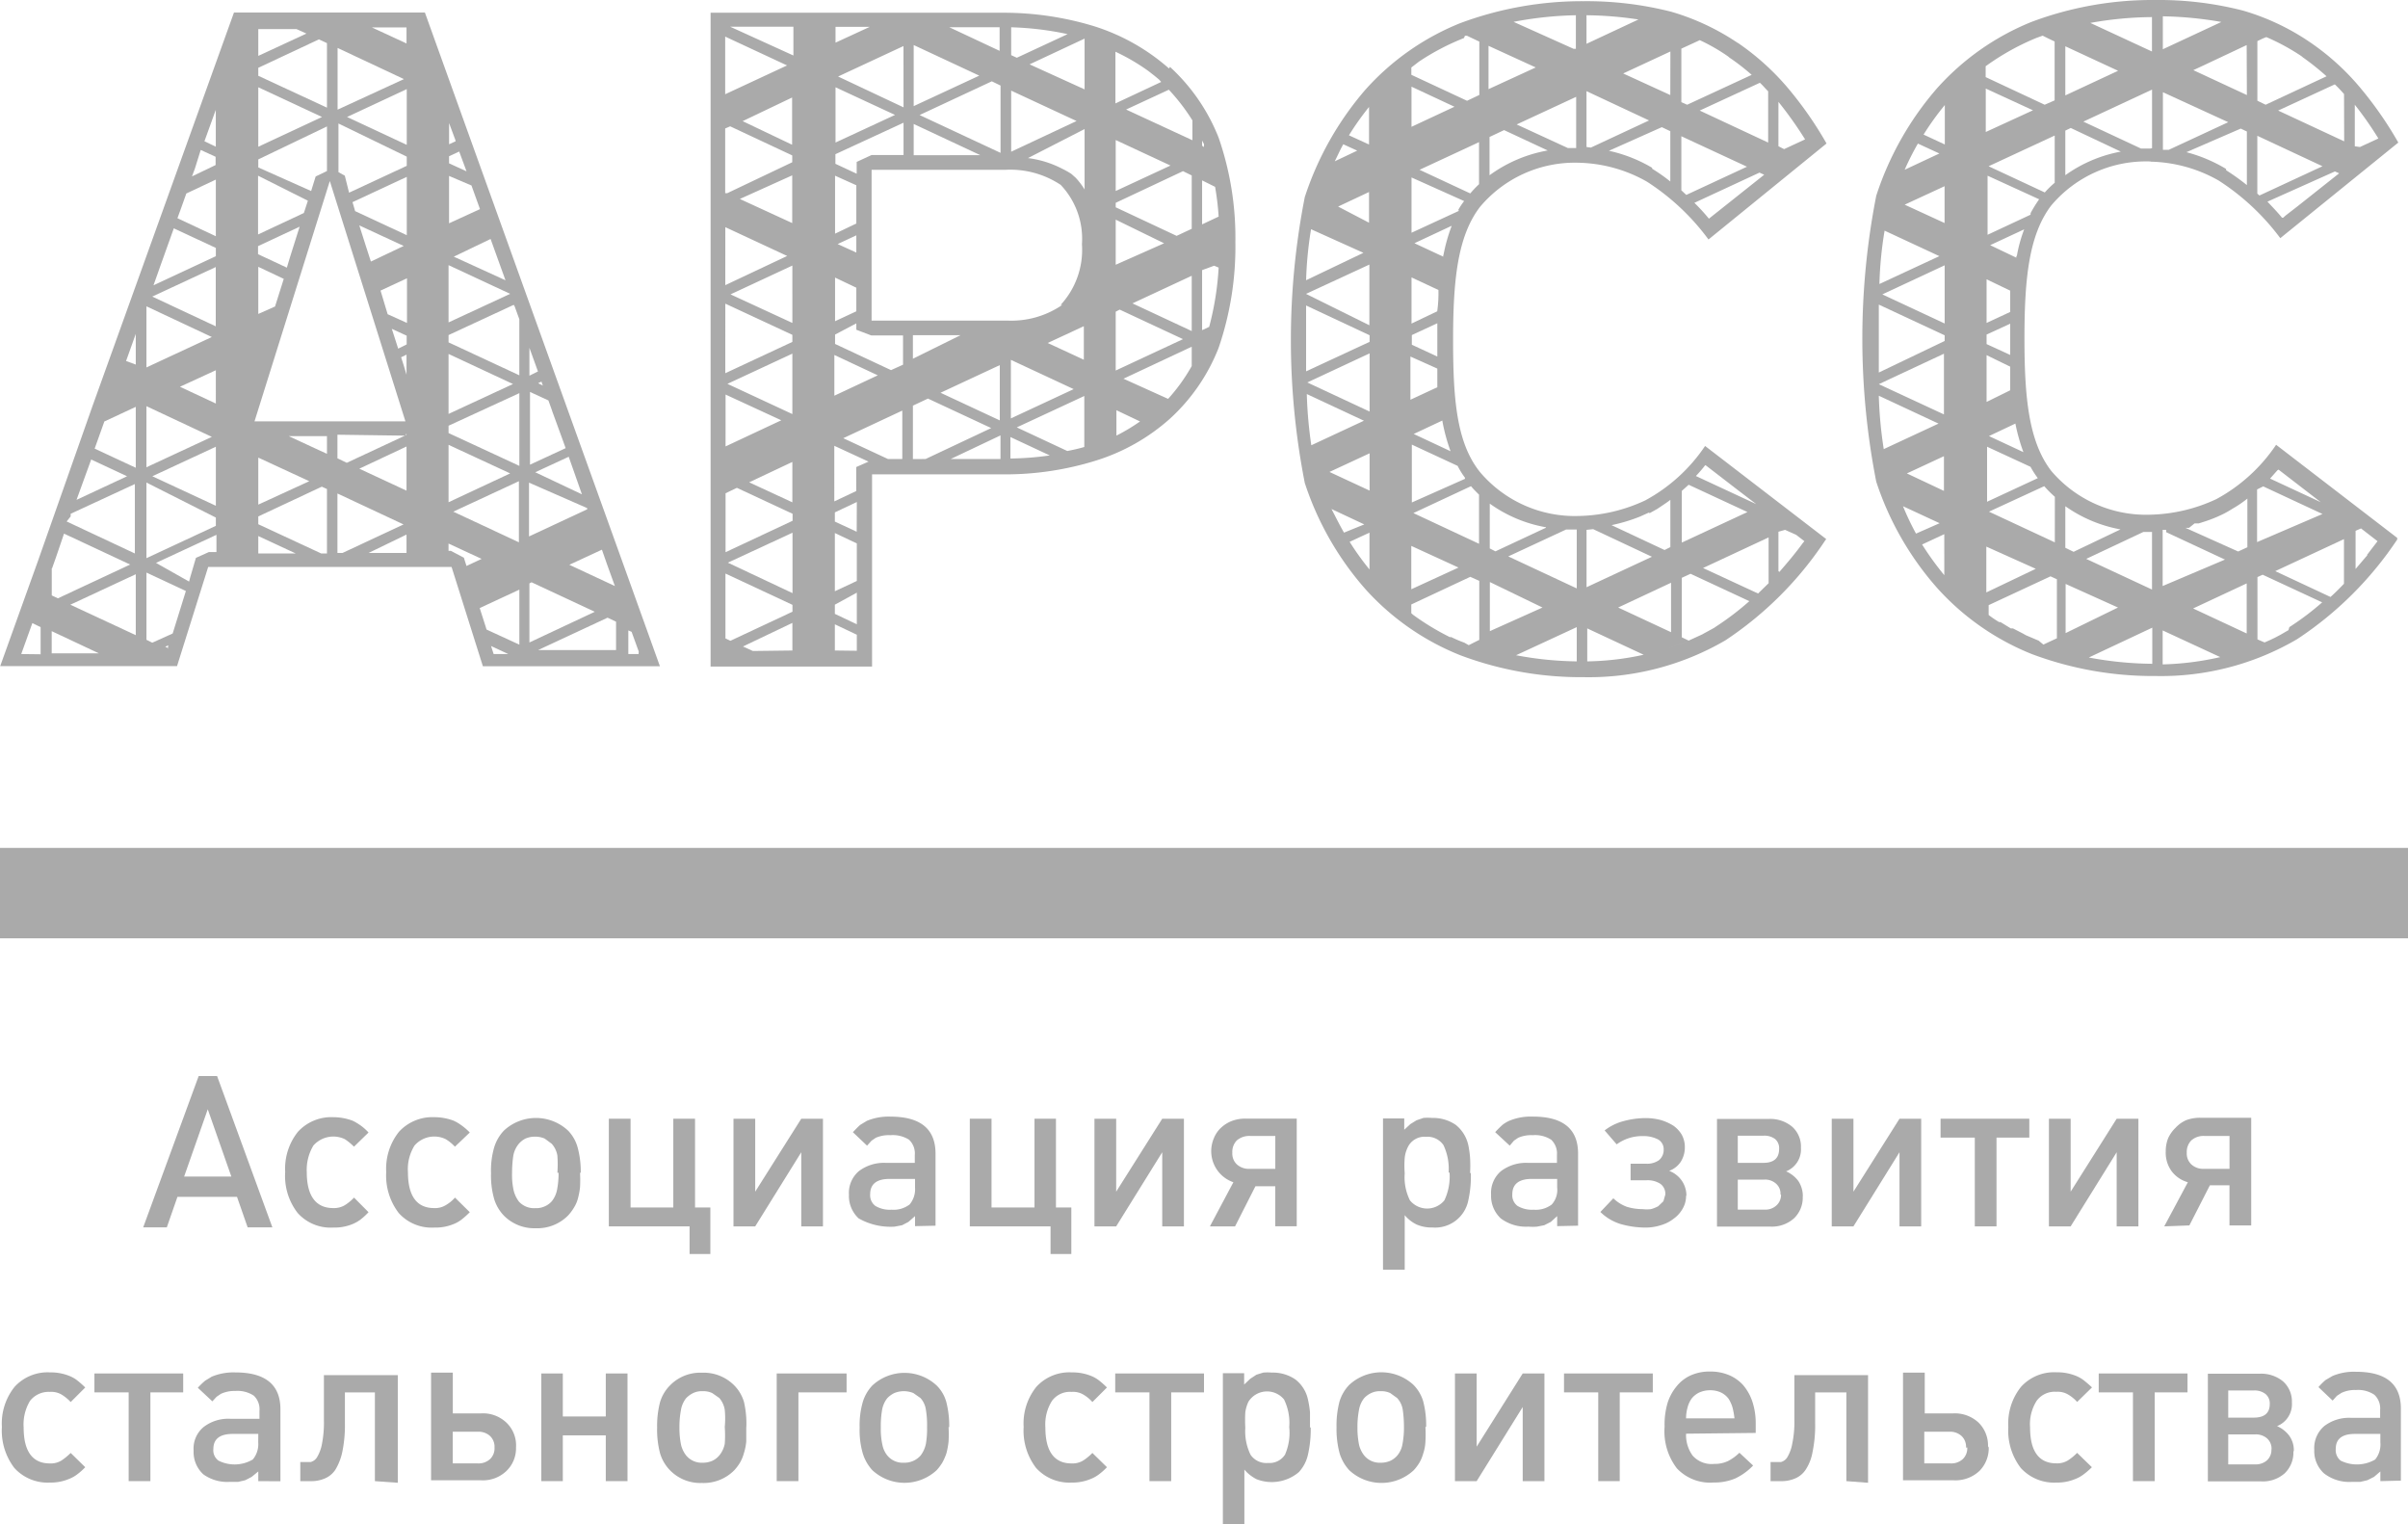 <svg id="Layer_1" data-name="Layer 1" xmlns="http://www.w3.org/2000/svg" viewBox="0 0 827.8 523.95"><defs><style>.cls-1{fill:#aaa;}</style></defs><path class="cls-1" d="M339.42,477.28l-8.12,23.13h16.23Zm13.71,40.58-3.65-10.47H329l-3.65,10.47h-8.12l19.07-52h6.33l19,52Z" transform="translate(-268 -96)"/><path class="cls-1" d="M394.69,512.66a24.05,24.05,0,0,1-2.84,2.6,13.54,13.54,0,0,1-2.6,1.46,16.18,16.18,0,0,1-6.66,1.22,15.18,15.18,0,0,1-12.25-5,20.71,20.71,0,0,1-4.3-14.12,20.26,20.26,0,0,1,4.38-13.8A15.57,15.57,0,0,1,382.59,480a19.16,19.16,0,0,1,6.66,1.22,19.52,19.52,0,0,1,2.6,1.54,17.37,17.37,0,0,1,2.84,2.51l-5,4.87a19.63,19.63,0,0,0-3.16-2.59,9.15,9.15,0,0,0-10.79,2.19,16.21,16.21,0,0,0-2.28,9.17c0,8.11,3.09,12.33,9.09,12.33a7.22,7.22,0,0,0,4-1,16.09,16.09,0,0,0,3.16-2.6Z" transform="translate(-268 -96)"/><path class="cls-1" d="M429.5,512.66a30,30,0,0,1-2.92,2.6,11.27,11.27,0,0,1-2.6,1.46,16.1,16.1,0,0,1-6.65,1.22,15.2,15.2,0,0,1-12.26-5,21.16,21.16,0,0,1-4.3-14.12,20.36,20.36,0,0,1,4.38-13.8A15.59,15.59,0,0,1,417.33,480a18.65,18.65,0,0,1,6.65,1.22,15.08,15.08,0,0,1,2.6,1.54,20.57,20.57,0,0,1,2.92,2.51l-5.11,4.87a14.91,14.91,0,0,0-3.17-2.59,9,9,0,0,0-10.71,2.19,15.33,15.33,0,0,0-2.27,9.17c0,8.11,3,12.33,9,12.33a7,7,0,0,0,4-1,12.8,12.8,0,0,0,3.17-2.6Z" transform="translate(-268 -96)"/><path class="cls-1" d="M459.61,499.11a39,39,0,0,0,0-5.92,8.08,8.08,0,0,0-1.95-4.06l-2.43-1.79a8.42,8.42,0,0,0-3.25-.65,8.23,8.23,0,0,0-3.32.65,7.55,7.55,0,0,0-2.36,1.87,8.82,8.82,0,0,0-1.87,4.22,42.35,42.35,0,0,0-.4,5.84,24.27,24.27,0,0,0,.57,6,10.54,10.54,0,0,0,1.78,3.73,7,7,0,0,0,5.6,2.27,7.06,7.06,0,0,0,3.33-.64,6.83,6.83,0,0,0,2.43-1.79,9.24,9.24,0,0,0,1.79-4.06,29.19,29.19,0,0,0,.49-5.68m7.38,0a45.41,45.41,0,0,1,0,4.95,23.51,23.51,0,0,1-.73,3.9,11.12,11.12,0,0,1-1.38,3.16,15.56,15.56,0,0,1-2,2.68,14.84,14.84,0,0,1-11.11,4.38,14.67,14.67,0,0,1-11-4.38,14.21,14.21,0,0,1-3.33-5.76,29.69,29.69,0,0,1-1.05-8.85,28.27,28.27,0,0,1,1.05-8.68,14.5,14.5,0,0,1,3.33-5.84,16.16,16.16,0,0,1,22.15,0,13.44,13.44,0,0,1,3.25,5.76,31.38,31.38,0,0,1,1.06,8.68" transform="translate(-268 -96)"/><polygon class="cls-1" points="237.06 431.03 237.06 421.53 209.3 421.53 209.3 384.53 216.77 384.53 216.77 415.04 231.46 415.04 231.46 384.53 238.93 384.53 238.93 415.04 244.2 415.04 244.2 431.03 237.06 431.03"/><polygon class="cls-1" points="275.45 421.53 275.45 396.05 259.62 421.53 252.15 421.53 252.15 384.53 259.62 384.53 259.62 409.6 275.45 384.53 282.91 384.53 282.91 421.53 275.45 421.53"/><path class="cls-1" d="M582.56,501.22H573.8c-4.46,0-6.66,1.79-6.66,5.28a4.55,4.55,0,0,0,1.79,4,9.62,9.62,0,0,0,5.52,1.3A9.09,9.09,0,0,0,580.7,510a8.12,8.12,0,0,0,1.86-5.85Zm0,16.23V514l-2.27,2-2.19,1.14-2.52.48a22.2,22.2,0,0,1-12.41-2.84,10.52,10.52,0,0,1-3.33-8.11,9.84,9.84,0,0,1,3.41-8.12,14.22,14.22,0,0,1,9.33-2.84h9.9V493a6.46,6.46,0,0,0-2-5.27,10.46,10.46,0,0,0-6.41-1.54,11.08,11.08,0,0,0-5,.89l-1.46,1-1.54,1.71-4.87-4.63c1.06-1.13,1.87-1.95,2.52-2.51l2.27-1.38a19.29,19.29,0,0,1,8.11-1.46c10.31,0,15.51,4.22,15.51,12.74v24.75Z" transform="translate(-268 -96)"/><polygon class="cls-1" points="361.15 431.03 361.15 421.53 333.39 421.53 333.39 384.53 340.86 384.53 340.86 415.04 355.63 415.04 355.63 384.53 363.01 384.53 363.01 415.04 368.29 415.04 368.29 431.03 361.15 431.03"/><polygon class="cls-1" points="399.54 421.53 399.54 396.05 383.71 421.53 376.24 421.53 376.24 384.53 383.71 384.53 383.71 409.6 399.54 384.53 407 384.53 407 421.53 399.54 421.53"/><path class="cls-1" d="M706.41,486.45h-8.69a6.55,6.55,0,0,0-4.54,1.54,5.59,5.59,0,0,0-1.54,4.22,5.11,5.11,0,0,0,1.54,4,6.14,6.14,0,0,0,4.54,1.54h8.69Zm-22.48,31.08L692,502.36A11.29,11.29,0,0,1,685,488q.13-.39.3-.78a10,10,0,0,1,2.43-3.57,11.77,11.77,0,0,1,3.74-2.35,13.22,13.22,0,0,1,4.87-.81h17.44v37h-7.38V503.74h-6.82l-7,13.79Z" transform="translate(-268 -96)"/><path class="cls-1" d="M766,499a19,19,0,0,0-1.79-9.42,6.65,6.65,0,0,0-6-2.84,6.33,6.33,0,0,0-6.25,3.58,10.8,10.8,0,0,0-1.06,3.65,34.13,34.13,0,0,0,0,5.35,17.76,17.76,0,0,0,1.79,9.26,7.62,7.62,0,0,0,10.73,1.11,7.83,7.83,0,0,0,1.12-1.11,19.21,19.21,0,0,0,1.78-9.5m7.31,0a38.28,38.28,0,0,1-.9,9.66,11.6,11.6,0,0,1-12.33,9.17,12.79,12.79,0,0,1-5.36-1,12.11,12.11,0,0,1-4.14-3.24v18.75h-7.46v-52h7.3v3.9l2.11-1.95,2.11-1.3,2.35-.81a16.81,16.81,0,0,1,3,0,13.77,13.77,0,0,1,8.11,2.36,12.32,12.32,0,0,1,4.39,7.22,33.76,33.76,0,0,1,.56,4.14,47.74,47.74,0,0,1,0,5.35" transform="translate(-268 -96)"/><path class="cls-1" d="M803.31,501.22h-8.76c-4.39,0-6.66,1.79-6.66,5.28a4.52,4.52,0,0,0,1.79,4,9.58,9.58,0,0,0,5.51,1.3,9.07,9.07,0,0,0,6.25-1.78,7.49,7.49,0,0,0,1.87-5.85Zm0,16.23V514l-2.19,2-2.27,1.14-2.44.48a16.7,16.7,0,0,1-3,0,14.4,14.4,0,0,1-9.5-2.84,10.51,10.51,0,0,1-3.32-8.11,9.83,9.83,0,0,1,3.4-8.12,14.24,14.24,0,0,1,9.34-2.84h9.9V493a6.49,6.49,0,0,0-2-5.27,10.22,10.22,0,0,0-6.33-1.54,11.15,11.15,0,0,0-5,.89l-1.46,1L787,489.78l-5-4.63a34.23,34.23,0,0,1,2.51-2.51,11.54,11.54,0,0,1,2.28-1.38A19.24,19.24,0,0,1,795,479.8c10.31,0,15.5,4.22,15.5,12.74v24.75Z" transform="translate(-268 -96)"/><path class="cls-1" d="M847.62,506.82a8.62,8.62,0,0,1-1.13,4.55,10.66,10.66,0,0,1-3.09,3.49,12.91,12.91,0,0,1-4.46,2.27,17,17,0,0,1-5.44.81,31,31,0,0,1-8.12-1.14,16.94,16.94,0,0,1-7.22-4.22l4.46-4.7a13.14,13.14,0,0,0,4.63,2.92,18.57,18.57,0,0,0,5.44.81,12.26,12.26,0,0,0,2.84,0,11.75,11.75,0,0,0,2.51-1l1.79-1.71.65-2.27a4.2,4.2,0,0,0-1.7-3.73,8.08,8.08,0,0,0-4.71-1.22h-5.52V496H834a7,7,0,0,0,4.3-1.22,4.56,4.56,0,0,0,1.62-3.65,3.8,3.8,0,0,0-1.95-3.49,10.8,10.8,0,0,0-5.27-1.14,14.75,14.75,0,0,0-8.93,2.84l-4.14-4.79a18.2,18.2,0,0,1,6.66-3.24,29.31,29.31,0,0,1,7.63-1A20.51,20.51,0,0,1,839,481a17.55,17.55,0,0,1,4.3,1.95,10.19,10.19,0,0,1,2.84,3.08,8.85,8.85,0,0,1,1.06,4.39,9.29,9.29,0,0,1-1.38,4.87,8.16,8.16,0,0,1-4,3.16,9.3,9.3,0,0,1,4.3,3.33,9.06,9.06,0,0,1,1.62,5.36" transform="translate(-268 -96)"/><path class="cls-1" d="M880.08,506.58a4.55,4.55,0,0,0-1.54-3.74,5.63,5.63,0,0,0-4.14-1.38h-9v10.31h9.18a5.56,5.56,0,0,0,4.13-1.46,4.8,4.8,0,0,0,1.55-3.73m-.65-15.67a4.14,4.14,0,0,0-1.38-3.4,6.09,6.09,0,0,0-4.06-1.14h-8.77v9.33h8.77c3.65,0,5.44-1.62,5.44-4.79m8.11,16.24a9.79,9.79,0,0,1-3,7.62,11.39,11.39,0,0,1-8.12,2.84H858.25v-37H876a11.73,11.73,0,0,1,8.11,2.68,9.13,9.13,0,0,1,3,7.22,8.11,8.11,0,0,1-5.11,8.11,10.36,10.36,0,0,1,4.22,3.33,9.44,9.44,0,0,1,1.54,5.36" transform="translate(-268 -96)"/><polygon class="cls-1" points="652.99 421.53 652.99 396.05 637.16 421.53 629.7 421.53 629.7 384.53 637.16 384.53 637.16 409.6 652.99 384.53 660.45 384.53 660.45 421.53 652.99 421.53"/><polygon class="cls-1" points="686.34 391.02 686.34 421.53 678.88 421.53 678.88 391.02 667.11 391.02 667.11 384.53 697.62 384.53 697.62 391.02 686.34 391.02"/><polygon class="cls-1" points="727.65 421.53 727.65 396.05 711.83 421.53 704.36 421.53 704.36 384.53 711.83 384.53 711.83 409.6 727.65 384.53 735.12 384.53 735.12 421.53 727.65 421.53"/><path class="cls-1" d="M1034.44,486.45h-8.68a6.32,6.32,0,0,0-4.46,1.54,5.64,5.64,0,0,0-1.55,4.22,5.12,5.12,0,0,0,1.55,4,6,6,0,0,0,4.46,1.54h8.68ZM1012,517.53l8.12-15.17a10.55,10.55,0,0,1-5.6-3.82,10.73,10.73,0,0,1-2-6.73,12,12,0,0,1,.81-4.55,11.46,11.46,0,0,1,2.52-3.57,10.9,10.9,0,0,1,3.73-2.68,13.47,13.47,0,0,1,4.87-.81h17.45v37h-7.47v-13.8h-6.73l-7.06,13.8Z" transform="translate(-268 -96)"/><path class="cls-1" d="M297.3,600.31a21.24,21.24,0,0,1-2.84,2.52,11.27,11.27,0,0,1-2.6,1.46,16.17,16.17,0,0,1-6.65,1.3,15.45,15.45,0,0,1-12.26-5,21.11,21.11,0,0,1-4.3-14.12,20.14,20.14,0,0,1,4.38-13.8,15.35,15.35,0,0,1,12.18-4.95,17,17,0,0,1,6.65,1.22,11.27,11.27,0,0,1,2.6,1.46,32.24,32.24,0,0,1,2.84,2.51l-5,5a14.61,14.61,0,0,0-3.17-2.59,7,7,0,0,0-4-.9,8.11,8.11,0,0,0-6.81,3.09,15.69,15.69,0,0,0-2.19,9.17c0,8.11,3,12.33,9,12.33a7,7,0,0,0,4-1,20.79,20.79,0,0,0,3.17-2.6Z" transform="translate(-268 -96)"/><polygon class="cls-1" points="51.7 478.59 51.7 509.1 44.23 509.1 44.23 478.59 32.46 478.59 32.46 472.09 62.98 472.09 62.98 478.59 51.7 478.59"/><path class="cls-1" d="M356.79,588.87H348c-4.38,0-6.65,1.7-6.65,5.19a4.36,4.36,0,0,0,1.78,4,12.33,12.33,0,0,0,11.77-.4,8.17,8.17,0,0,0,1.87-5.85Zm0,16.23v-3.33l-2.28,1.87-2.19,1.14-2.43.57h-3a14,14,0,0,1-9-2.6,10.38,10.38,0,0,1-3.33-8.12,9.62,9.62,0,0,1,3.41-8.11,13.81,13.81,0,0,1,9.33-2.84h9.9v-2.76a6.41,6.41,0,0,0-1.95-5.2,10.18,10.18,0,0,0-6.33-1.62,11.16,11.16,0,0,0-5,1l-1.46,1L341,577.67,336,573a30.47,30.47,0,0,1,2.52-2.43l2.27-1.38a19.45,19.45,0,0,1,8.11-1.46c10.31,0,15.5,4.22,15.5,12.66v24.75Z" transform="translate(-268 -96)"/><path class="cls-1" d="M396.88,605.1V574.59H386.57V585.3a44.89,44.89,0,0,1-.89,9.74,19.67,19.67,0,0,1-2.36,6.09,8.09,8.09,0,0,1-3.73,3.08,11.77,11.77,0,0,1-4.87.89h-3.49v-6.57h3.57a3.61,3.61,0,0,0,2.27-1.79,13.58,13.58,0,0,0,1.63-4.54,38.16,38.16,0,0,0,.65-8.12V568.66h25.4v37Z" transform="translate(-268 -96)"/><path class="cls-1" d="M438,593.58a5.11,5.11,0,0,0-1.54-4,5.85,5.85,0,0,0-4.3-1.46h-8.52V599h8.52a5.85,5.85,0,0,0,4.3-1.47,5.09,5.09,0,0,0,1.54-4m7.39,0a10.78,10.78,0,0,1-3.33,8.11,11.66,11.66,0,0,1-8.6,3.17H416.19v-37h7.47v14h9.82a11.66,11.66,0,0,1,8.6,3.17,10.78,10.78,0,0,1,3.33,8.11" transform="translate(-268 -96)"/><polygon class="cls-1" points="208.25 509.1 208.25 493.36 193.48 493.36 193.48 509.1 186.09 509.1 186.09 472.09 193.48 472.09 193.48 486.87 208.25 486.87 208.25 472.09 215.72 472.09 215.72 509.1 208.25 509.1"/><path class="cls-1" d="M517.15,586.52a30.92,30.92,0,0,0,0-5.93,8.16,8.16,0,0,0-1.87-4.06l-2.43-1.7a7.19,7.19,0,0,0-3.33-.65,6.83,6.83,0,0,0-3.24.65,8.46,8.46,0,0,0-2.44,1.79,9,9,0,0,0-1.78,4.22,30.84,30.84,0,0,0-.49,5.84,28.71,28.71,0,0,0,.57,6,9.41,9.41,0,0,0,1.86,3.74,6.92,6.92,0,0,0,5.52,2.35,8.08,8.08,0,0,0,3.33-.65,6.93,6.93,0,0,0,2.43-1.86,8.92,8.92,0,0,0,1.87-4,39.55,39.55,0,0,0,0-5.76m7.39,0v5a19.16,19.16,0,0,1-.81,4,13.91,13.91,0,0,1-1.3,3.17,16,16,0,0,1-2,2.68,14.79,14.79,0,0,1-11.12,4.38,14.57,14.57,0,0,1-11-4.38,14.24,14.24,0,0,1-3.41-5.85,31.92,31.92,0,0,1-1-8.76,32.43,32.43,0,0,1,1-8.77,13.65,13.65,0,0,1,3.41-5.76,14.53,14.53,0,0,1,11-4.38,14.79,14.79,0,0,1,11.12,4.38,13.47,13.47,0,0,1,3.33,5.68,33,33,0,0,1,.81,8.69" transform="translate(-268 -96)"/><polygon class="cls-1" points="274.47 478.59 274.47 509.1 267.01 509.1 267.01 472.09 291.03 472.09 291.03 478.59 274.47 478.59"/><path class="cls-1" d="M586.7,586.52a31.79,31.79,0,0,0-.4-5.93,7.57,7.57,0,0,0-1.87-4.06l-2.43-1.7a8.65,8.65,0,0,0-6.58,0,8.55,8.55,0,0,0-2.43,1.79,9,9,0,0,0-1.79,4.22,31.69,31.69,0,0,0-.4,5.84,24.67,24.67,0,0,0,.56,6,8.19,8.19,0,0,0,1.79,3.74,6.87,6.87,0,0,0,5.6,2.35,7.37,7.37,0,0,0,5.76-2.51,10.11,10.11,0,0,0,1.79-4,30.83,30.83,0,0,0,.4-5.76m7.39,0a45.41,45.41,0,0,1,0,5,26.67,26.67,0,0,1-.73,4,19,19,0,0,1-1.38,3.17,16,16,0,0,1-2,2.68,16.25,16.25,0,0,1-22.08,0,15,15,0,0,1-3.32-5.85,28.49,28.49,0,0,1-1.06-8.76,28.86,28.86,0,0,1,1.06-8.77,14.14,14.14,0,0,1,3.32-5.76,16.25,16.25,0,0,1,22.08,0,12.72,12.72,0,0,1,3.33,5.68,32.61,32.61,0,0,1,1,8.69" transform="translate(-268 -96)"/><path class="cls-1" d="M648.54,600.31a21.24,21.24,0,0,1-2.84,2.52,11.2,11.2,0,0,1-2.59,1.46,16.22,16.22,0,0,1-6.66,1.3,15.44,15.44,0,0,1-12.25-5,21.05,21.05,0,0,1-4.3-14.12,20.09,20.09,0,0,1,4.38-13.8,15.35,15.35,0,0,1,12.17-4.95,17.07,17.07,0,0,1,6.66,1.22,11.2,11.2,0,0,1,2.59,1.46,30.87,30.87,0,0,1,2.84,2.51l-5,5a12.72,12.72,0,0,0-3.16-2.59,7,7,0,0,0-4-.9,7.66,7.66,0,0,0-6.74,3.09,15.17,15.17,0,0,0-2.27,9.17c0,8.11,3,12.33,9,12.33a7,7,0,0,0,4-1,17.5,17.5,0,0,0,3.16-2.6Z" transform="translate(-268 -96)"/><polygon class="cls-1" points="402.62 478.59 402.62 509.1 395.15 509.1 395.15 478.59 383.38 478.59 383.38 472.09 413.9 472.09 413.9 478.59 402.62 478.59"/><path class="cls-1" d="M711.2,586.52a18.23,18.23,0,0,0-1.79-9.5,7.55,7.55,0,0,0-12.25.81,13.22,13.22,0,0,0-1.06,3.57,47.92,47.92,0,0,0,0,5.36,18.46,18.46,0,0,0,1.79,9.25,6.54,6.54,0,0,0,6,2.84,6.35,6.35,0,0,0,5.85-2.84,18.71,18.71,0,0,0,1.46-9.49m7.38,0a39,39,0,0,1-1,9.74,13,13,0,0,1-3.09,5.76A14.43,14.43,0,0,1,700,604.45a13.37,13.37,0,0,1-4.22-3.32V620h-7.39v-52h7.31v3.9l2.11-2,2.11-1.38,2.35-.73a15.82,15.82,0,0,1,2.92,0,13.7,13.7,0,0,1,8.12,2.35,11.86,11.86,0,0,1,4.38,7.15,33.79,33.79,0,0,1,.65,4.13v5.36" transform="translate(-268 -96)"/><path class="cls-1" d="M750.64,586.52a40.48,40.48,0,0,0-.41-5.93,7.6,7.6,0,0,0-1.94-4.06l-2.36-1.7a7.19,7.19,0,0,0-3.33-.65,6.85,6.85,0,0,0-3.24.65,7.56,7.56,0,0,0-2.44,1.79,9,9,0,0,0-1.78,4.22,30.84,30.84,0,0,0-.49,5.84,28.71,28.71,0,0,0,.57,6,9.43,9.43,0,0,0,1.87,3.74,6.89,6.89,0,0,0,5.51,2.35,8.08,8.08,0,0,0,3.33-.65,7.06,7.06,0,0,0,2.44-1.86,8.19,8.19,0,0,0,1.78-4,30.08,30.08,0,0,0,.49-5.76m7.38,0a40.87,40.87,0,0,1,0,5,14.49,14.49,0,0,1-.73,4,13.45,13.45,0,0,1-1.29,3.17,16,16,0,0,1-2,2.68,16.25,16.25,0,0,1-22.16,0,15,15,0,0,1-3.33-5.85,32,32,0,0,1-1.05-8.92,32.39,32.39,0,0,1,1-8.77,14.21,14.21,0,0,1,3.33-5.76,16.25,16.25,0,0,1,22.16,0,13.45,13.45,0,0,1,3.32,5.68,32.21,32.21,0,0,1,1,8.69" transform="translate(-268 -96)"/><polygon class="cls-1" points="523.46 509.1 523.46 483.62 507.63 509.1 500.17 509.1 500.17 472.09 507.63 472.09 507.63 497.25 523.46 472.09 530.93 472.09 530.93 509.1 523.46 509.1"/><polygon class="cls-1" points="556.82 478.59 556.82 509.1 549.43 509.1 549.43 478.59 537.66 478.59 537.66 472.09 568.18 472.09 568.18 478.59 556.82 478.59"/><path class="cls-1" d="M864.26,583.51a26.57,26.57,0,0,0-.65-3.65,11.86,11.86,0,0,0-1.38-3.08,7.14,7.14,0,0,0-2.52-2.11,8.76,8.76,0,0,0-3.81-.81,9,9,0,0,0-3.82.81,7.47,7.47,0,0,0-2.59,2.11,9.5,9.5,0,0,0-1.38,3.08,13.66,13.66,0,0,0-.49,3.65Zm-16.64,5.28a12,12,0,0,0,2.27,7.55,8.71,8.71,0,0,0,7.39,2.84,10.69,10.69,0,0,0,4.79-1,16.47,16.47,0,0,0,3.89-2.84l4.71,4.39a20.64,20.64,0,0,1-6.17,4.46,18.55,18.55,0,0,1-7.46,1.38,15.64,15.64,0,0,1-12.58-4.87,20.84,20.84,0,0,1-4.22-14.28,26.19,26.19,0,0,1,1-8.12,16.78,16.78,0,0,1,3.17-5.84,13,13,0,0,1,4.87-3.74,15.61,15.61,0,0,1,6.57-1.29,16.24,16.24,0,0,1,6.49,1.21,13.61,13.61,0,0,1,5,3.57,17.09,17.09,0,0,1,3.09,5.6,23.46,23.46,0,0,1,1.13,7.39v3.33Z" transform="translate(-268 -96)"/><path class="cls-1" d="M902.73,605.1V574.59H892V585.3a44.89,44.89,0,0,1-.89,9.74,16.13,16.13,0,0,1-2.35,6.09,8.11,8.11,0,0,1-3.74,3.08,11.75,11.75,0,0,1-4.86.89h-3.49v-6.57h3.57a3.64,3.64,0,0,0,2.27-1.79,13.78,13.78,0,0,0,1.62-4.54,36.86,36.86,0,0,0,.73-8.12V568.66h25.32v37Z" transform="translate(-268 -96)"/><path class="cls-1" d="M943.87,593.58a5.11,5.11,0,0,0-1.54-4,5.85,5.85,0,0,0-4.3-1.46h-8.52V599h8.93a5.85,5.85,0,0,0,4.3-1.47,5.09,5.09,0,0,0,1.54-4m7.38,0a11,11,0,0,1-3.24,8.11,12,12,0,0,1-8.69,3.17H922.2v-37h7.47v14h9.82a11.94,11.94,0,0,1,8.68,3.17,11,11,0,0,1,3.25,8.11" transform="translate(-268 -96)"/><path class="cls-1" d="M987.13,600.31a26.93,26.93,0,0,1-2.92,2.52,11.27,11.27,0,0,1-2.6,1.46,16.17,16.17,0,0,1-6.65,1.3,15.45,15.45,0,0,1-12.26-5,21.11,21.11,0,0,1-4.3-14.12,20.14,20.14,0,0,1,4.38-13.8A15.35,15.35,0,0,1,975,567.69a17,17,0,0,1,6.65,1.22,11.27,11.27,0,0,1,2.6,1.46c.73.57,1.7,1.38,2.92,2.51l-5.11,5a12.76,12.76,0,0,0-3.17-2.59,7,7,0,0,0-4-.9,7.65,7.65,0,0,0-6.74,3.09,15,15,0,0,0-2.27,9.17c0,8.11,3,12.33,9,12.33a7,7,0,0,0,4-1,17.91,17.91,0,0,0,3.17-2.6Z" transform="translate(-268 -96)"/><polygon class="cls-1" points="740.72 478.59 740.72 509.1 733.25 509.1 733.25 478.59 721.48 478.59 721.48 472.09 752 472.09 752 478.59 740.72 478.59"/><path class="cls-1" d="M1048.89,594.15a4.72,4.72,0,0,0-1.54-3.74,5.89,5.89,0,0,0-4.06-1.38H1034v10.31h9.25a5.84,5.84,0,0,0,4.06-1.38,4.89,4.89,0,0,0,1.54-3.81m-.57-15.59a4.2,4.2,0,0,0-1.46-3.41,6.08,6.08,0,0,0-4.06-1.21H1034v9.33h8.76c3.66,0,5.52-1.54,5.52-4.71m8.12,16.23a9.89,9.89,0,0,1-3,7.63,11.3,11.3,0,0,1-8.11,2.76H1027v-37h17.77a11.79,11.79,0,0,1,8.12,2.67,9.25,9.25,0,0,1,3,7.23,8.11,8.11,0,0,1-5.11,8.11,10.42,10.42,0,0,1,4.22,3.33,8.53,8.53,0,0,1,1.54,5.36" transform="translate(-268 -96)"/><path class="cls-1" d="M1086.3,588.87h-8.76c-4.38,0-6.58,1.7-6.58,5.19a4.58,4.58,0,0,0,1.71,4,12.51,12.51,0,0,0,11.85-.4,8.15,8.15,0,0,0,1.78-5.85Zm0,16.23v-3.33l-2.19,1.87-2.27,1.14-2.43.57h-2.93a14.16,14.16,0,0,1-9.57-2.93,10.37,10.37,0,0,1-3.33-8.11,9.91,9.91,0,0,1,3.41-8.12,14,14,0,0,1,9.33-2.84h9.9v-2.76a6.4,6.4,0,0,0-2-5.19,10,10,0,0,0-6.33-1.62,10.7,10.7,0,0,0-5,1l-1.54,1-1.46,1.63-4.87-4.63a21.54,21.54,0,0,1,2.44-2.43l2.35-1.38a18.85,18.85,0,0,1,8.12-1.46c10.3,0,15.42,4.22,15.42,12.66v24.75Z" transform="translate(-268 -96)"/><rect class="cls-1" y="291.44" width="827.8" height="31.08"/><path class="cls-1" d="M594.82,253.77l17.12-8.11v8.11Zm-32.46,11-7.55,3.57V249.23l11.77,5.44-4.22,1.86Zm78.23-45.12-12.42-5.76,12.42-5.77ZM591.33,231l20.37-9.5v19Zm-9.5-11.69v-8.11h16.4Zm0,34.49V235.43L587,233l21.75,10.14-22.56,10.63Zm-27-35.79,14.93,7-14.93,7Zm56.81-104.53-17.29-8.11h17.29Zm-2.68,10.47,3,1.46v23.13l-27.83-13Zm-26.86,8.53v-21L604.64,122Zm0,16.88V138.61L605,149.33Zm58.75-9v20.77a25.29,25.29,0,0,0-3.08-4.05l-1.46-1.3h0a30,30,0,0,0-3.17-1.79h0a35,35,0,0,0-11.76-3.65Zm-2.76-2.76-22.48,10.55v-21Zm-20.53-21.75-1.95-.89v-9.58a105.49,105.49,0,0,1,19.4,2.35Zm23.29,10.87-18.91-8.6,18.91-8.85h0Zm-78.47,80.43v2.19l5.11,1.95h10.95v10.06l-4.13,1.87-19.24-9V211Zm0-12.26V203l-7.31,3.41v-15Zm0-18v5.92l-6.42-2.92Zm0-17.21v13.15l-7.31,3.49V156.39Zm16.23-21.5v11.11h-11l-5.11,2.36v4.06l-7.31-3.41V149Zm-2.92-2.68-20.46,9.49V126Zm-20.46-24.84v-5.43H567Zm23.38,22.24L556.11,122.3l22.48-10.47Zm54.53,67.93a30.87,30.87,0,0,1-18.82,5.36H567.63V154.36h46.18a31.34,31.34,0,0,1,18.83,5.19,26.88,26.88,0,0,1,7.3,20.37,27.91,27.91,0,0,1-7.3,20.86m8.11,31.33v17.53c-1.86.56-3.89,1-5.84,1.38l-17.37-8.12Zm-25.24,7.71V219.69l21.59,10.06Zm-53,38.95L555,275.28v-3.16l7.55-3.57ZM555,299.22v-20l7.55,3.57v12.9Zm7.55.49v10.87L555,307v-3.16ZM555,319.59v-9l7.55,3.58v5.51ZM519,105.18h21.75v9.9Zm4.3,32.46,17-8.12v16.23Zm-6-9.25V108.58l21.27,9.91Zm.73,34h-.73V140.16l1.71-.74,21.34,10v2.35Zm4.31,2,18-8.12v16.4Zm-5,29.62V174.08l21.27,9.9Zm1.79,3.17,21.26-9.9V207Zm-1.79,27.1V200.37l23.05,10.72v2.43Zm.73,3.66,22.32-10.39v20.77Zm7.47,33.84,14.85-7v13.88Zm-8.11-12.34V231.62l19.15,8.84Zm0,36.36V265.54l3.89-1.86,19.15,8.92V275Zm23,18.1v2.35l-21.34,10-1.7-.81V293.14ZM518.21,289.4l22.23-10.3v20.77Zm8.6,30.36-3.41-1.55,17-8.11v9.49Zm46.42-66-15.34-7.14,20.29-9.49v16.63Zm55.59-1.21a102.88,102.88,0,0,1-13.47,1.05v-7.38l13.55,6.33Zm26.3-118.9,14.69-6.81a67.53,67.53,0,0,1,8.11,10.55v6.81Zm-3.57,28V144.13l18.83,8.77Zm20.94,15.42-20.94-9.82v-1.54l23.13-10.88,3,1.47v18.34Zm-15.18,23.21,20.37-9.49v19Zm2.6,40.58a64.86,64.86,0,0,1-8.12,4.87V237Zm-5.69-14.69,23.46-11v6.65a61.74,61.74,0,0,1-8.12,11.28ZM651.55,187v-15.5l16.63,8.12Zm1.38,15.42,21.75,10.15-23.13,10.79V203.13Zm32.46-15.09,1.54.65a100.35,100.35,0,0,1-3.25,20.37l-2.43,1.13V188.85Zm-4.14-41.23v-1.79l.65,1.22v1Zm4.46,14.12a90.71,90.71,0,0,1,1.22,10.23l-5.68,2.67V158ZM665,122.14l1.46,1.22.73.81-15.74,7.38V113.78a69.45,69.45,0,0,1,11.36,6.65Zm4.87-2.6A71.15,71.15,0,0,0,644.08,105a106.57,106.57,0,0,0-31.73-4.62H512.28V325.11h55.51V259.05h45.53a104.58,104.58,0,0,0,31.08-4.63,68.88,68.88,0,0,0,25.81-14.52,65,65,0,0,0,16.72-24.35,107.3,107.3,0,0,0,5.76-36.36,105,105,0,0,0-5.76-35.87A65.72,65.72,0,0,0,670.21,119" transform="translate(-268 -96)"/><path class="cls-1" d="M872.86,155.33l1.62.73-19,15.1c-1.62-1.95-3.24-3.74-5-5.44ZM846,161.42V142.83l22.56,10.47L847.7,163Zm-39-14.53-17.61-8.11,20.45-9.5v17.61H807m-26.94-3.81,5-2.36,15,7a48,48,0,0,0-20,8.52Zm-6.66,19.39L756,154.36l20.45-9.5v14.45a35.92,35.92,0,0,0-3,3.16m3,120.44-22.56-10.55,19.8-9.25c.81,1,1.78,1.95,2.76,2.92Zm23-5.52-17.36,8.12-1.95-1V269.11a47,47,0,0,0,19.31,8.12m16.24.65,20.2,9.49-22.48,10.47V278.12ZM835,272.44l2.76-1.54c1.46-1,3-1.95,4.46-3.09v16.24l-2,1L822,276.5a57.94,57.94,0,0,0,9.73-2.92l3.25-1.46m19.32-16.24,11.68,9,5.76,4.39L851,259.62a45.28,45.28,0,0,0,3.08-3.57Zm25.07,36.44V278.77l2.28-.65,3.81,1.71,2.84,2.19-.49.56c-2.59,3.58-5.35,6.82-8.11,10M876,280.72v15.74L872.37,300l-18.91-8.76ZM868.72,272,846.16,282.5V264.73l2.35-2.11ZM853.3,314l-4.79,2.19h0c-2.32,1-4.76,1.87-7.3,2.68,2.54-.81,5-1.7,7.3-2.68l-2.35-1.13V294.6l3-1.38,20.21,9.41a96.12,96.12,0,0,1-11.52,8.77h0l-.57.4-4,2.19m-29-9.17,18.18-8.52v17Zm8.76,16.23a95.89,95.89,0,0,1-19.39,2.28V312Zm-23-9.49v11.77a118.61,118.61,0,0,1-20.86-2.11Zm-11.77-6.74h0l-18.1,8.12h0V296.06Zm11.77-26.62v20.05l-23.54-11L806.39,278h3.66M731.73,142.51a94.66,94.66,0,0,1,6.9-9.74v12.9Zm-4.87,8.93c1-2,1.87-4,2.92-5.85l4.79,2.19ZM728,167l10.63-5v10.55Zm-11,25.32a130.37,130.37,0,0,1,1.7-17.53l18,8.11Zm0,4.71V197l21.75-10.06v20.86Zm0,26.61V201l21.83,10.23v2.27Zm.41,3.82,21.42-10v20Zm1.38,21.59a148.59,148.59,0,0,1-1.55-17.61l19.64,9.17Zm6.24,9.17,13.8-6.41v12.82Zm5,20.86c-1.55-2.68-2.93-5.52-4.3-8.12L737,276.25Zm8.76,0v12.66a92.36,92.36,0,0,1-6.82-9.5Zm30.6,12-16.23,7.46V283.64ZM768,132.69l-14.77,6.9v-13.8ZM762.08,203l-8.84,4.22V191.36l9.25,4.31a44.63,44.63,0,0,1-.41,7.3M754,245.17l9.82-4.62a63.21,63.21,0,0,0,2.84,10.55Zm8.11-22.48v6.41l-9.25,4.3V218.55Zm0-10.79v6.65l-8.76-4.06v-3.32l8.76-4.06v4.79m9.5,48.69-18.26,8.12V248.82l15.74,7.31a26.64,26.64,0,0,0,2.52,4.06m-7.47-76.54v.57l-9.9-4.62,12.82-6a59.44,59.44,0,0,0-2.84,10.06m5.28-15.17L753.24,176V157l18.09,8.11a24.22,24.22,0,0,0-2,3m2.27-59.81h.73l4.22,2v18.34l-4.22,2-19.15-8.93v-2.51l2.59-2a81.73,81.73,0,0,1,15.5-8.12Zm24.34,10.88-16.23,7.46V111.75Zm-7.62-15.67a125.27,125.27,0,0,1,21.42-2.27v11.53h-.81Zm25.07,7.55v-9.82a125.66,125.66,0,0,1,17.86,1.46Zm28.81,17.61L826,121.25l16.23-7.55Zm-28.81,17.86V127.33l21.51,10.07-20,9.33Zm22.56,7.14a50,50,0,0,0-14.85-5.84l18.18-8.12,2.92,1.38v17.29a60.45,60.45,0,0,0-6.25-4.39m45.37-6.73-1.95-1V131a134,134,0,0,1,9.17,12.91ZM848,132l-2-.89V112.72h0l5.11-2.35,1.22-.57a64.49,64.49,0,0,1,9.74,5.6l.48.41a75.5,75.5,0,0,1,7.63,5.92Zm25-7.55c1,.89,1.87,2,2.84,2.92V145l-23.53-11ZM771.42,316.91h0a44.4,44.4,0,0,1-4.55-1.94h-.49a87.09,87.09,0,0,1-12.58-7.63l-.64-.57v-3l20.28-9.5,3.09,1.38v20.29h0l-2,1h0l-1.62.82Zm94-206.13a81.9,81.9,0,0,0-22.8-10.72,117.94,117.94,0,0,0-30.27-3.65A119.91,119.91,0,0,0,769.87,104a87.5,87.5,0,0,0-32.46,22.8,107.43,107.43,0,0,0-20.86,36.93,254.72,254.72,0,0,0,0,98.28,104.13,104.13,0,0,0,20.94,36.6A87.49,87.49,0,0,0,770,321.22a117.89,117.89,0,0,0,42.45,7.54,93.26,93.26,0,0,0,48.69-12.66,121.56,121.56,0,0,0,34.25-34.25l.41-.56-41.64-32A58,58,0,0,1,833.58,268a56.24,56.24,0,0,1-22.8,5.35,42.71,42.71,0,0,1-34-15.09c-8.11-10.07-9.25-25.24-9.25-45.45s1.46-35.55,9.25-45.69a42.54,42.54,0,0,1,34-15.18,49.59,49.59,0,0,1,23.37,6.49,79.75,79.75,0,0,1,21.18,19.89l40.58-33a127.41,127.41,0,0,0-12.74-18.42,86.19,86.19,0,0,0-17.86-16.24" transform="translate(-268 -96)"/><path class="cls-1" d="M974.39,282.42l-22.64-10.55,19-8.76a38.11,38.11,0,0,0,3.65,3.65Zm23.45-4.87-17,8.12L978,284.29V270a47.67,47.67,0,0,0,19.8,8.11m10,.81v19.72L985.18,288.1l19.64-9.25h3Zm4.87,0,20.21,9.42-21.42,9.09V278.12h1.21Zm33.36-15.74,20.37,9.49-22.48,9.66v-18.1Zm5.27-5.76h0l14.53,11.2-17.45-8.12,2.52-2.84Zm-1.13,34.89,23.62-11v15.34c-1.47,1.54-3,3.08-4.63,4.54Zm4.54,20.29-1,.57a53.69,53.69,0,0,1-7.22,3.65l-2.44-1.05V294.35l1.79-.81,20.45,9.5a93.42,93.42,0,0,1-11.28,8.52Zm-23.45,9.26a99.28,99.28,0,0,1-19.8,2.51V312.69Zm9.09-8.12-18.42-8.6,18.42-8.61Zm-32.46-2v12.42A122.24,122.24,0,0,1,986.07,322Zm-29.79,1.87V296.71l18,8.11Zm-41.71-34V293.7a101.37,101.37,0,0,1-7.63-10.55ZM922.2,270l12.58,5.84-8.11,3.57A90.94,90.94,0,0,1,922.2,270Zm7.07-127.74a93.1,93.1,0,0,1,7.3-10.15v13.55Zm-6.5,12.09a91.56,91.56,0,0,1,4.55-9l7.38,3.41Zm0,12L936.49,160v12.66Zm-8.68,27.27a131,131,0,0,1,1.78-18.34l18.83,8.76Zm1,3.57,21.43-10v20Zm-1.21,26.86V200.7l22.64,10.55v1.95Zm0,4,22.39-10.47v20.86Zm1.7,22.32a142.72,142.72,0,0,1-1.7-18.35l20.53,9.58Zm20.69,2.43v11.93l-12.74-6Zm31.57,38.71-17,8.12V283.88Zm102.83-136.58,1.46.64L1058,166.77l-4.3,3.33-.81.73h-.41c-1.62-2-3.33-3.73-5-5.52ZM1046.86,132l-2.84-1.38V110.13l1.87-.9,1.21-.48a74.09,74.09,0,0,1,12.1,6.57l.48.41a88.78,88.78,0,0,1,8.12,6.49Zm27,12.58L1051.16,134l19.48-9c1.06,1,2.19,2.19,3.17,3.33Zm3.65,1.7V132a119.27,119.27,0,0,1,8.11,11.6l-6.33,2.93ZM1044,162.55V142.67l22.4,10.47-21.67,10.06Zm-66-21.66,1.87-.9,17.2,8.12A47.62,47.62,0,0,0,978,156.22Zm-26.38,12.25,22.73-10.55v16.23a32.51,32.51,0,0,0-3.41,3.33Zm15.26-19.23-16.23,7.46V126.44Zm3.33-25.65,2,1h0l2.11,1V130.5L970.9,132l-20.29-9.5v-3.73A84.27,84.27,0,0,1,968.14,109Zm37.57,5.44-21.18-9.82a122.43,122.43,0,0,1,21.18-2ZM978,128.79V111.91L982.5,114l13.64,6.33Zm29.22,18.26H1004l-19.8-9.25,23.61-11v20.13ZM1034,138l-20.45,9.5h-2v-19.8Zm-22.48-25.07V101.61a126.82,126.82,0,0,1,20.12,1.94Zm28.89,15.74L1022,120.11l3.49-1.62,14.85-7Zm-7.14,25.4a52,52,0,0,0-13.64-5.76l18.67-8.11,2.11,1v18.42a77.9,77.9,0,0,0-7.14-5.11m-74.18,48.69L950.93,207V192l8.12,3.9v7.22m-7.3,42.77,9.08-4.3a64.19,64.19,0,0,0,2.76,9.82Zm7.3-23.86v8.12l-8.12,4V218.07Zm0-10V218l-8.12-3.73V211l8.12-3.73v4.79m9.49,48.29-17.44,8.11V249.55l14.93,6.9a32,32,0,0,0,2.51,3.9M961.16,184v.57l-9-4.3,11.69-5.44a50.22,50.22,0,0,0-2.52,9.17m4.71-14.2-14.77,6.9V156.39L969,164.5a45.6,45.6,0,0,0-2.92,4.71m2.76,147h0l-4.38-1.86-1-.57L960,312h-.73l-3.57-2.19h-.48a34.65,34.65,0,0,1-3.58-2.43h0V304l21.27-9.9,2.19,1v20.29h0L972,316.83l-1.54.73Zm113-29.37-.65.73-3.41,4V278.45l1.87-.82h0l5.68,4.39-1.54,2-2.11,2.76m-59.25-10.88h1.46l1.79-.57a46.67,46.67,0,0,0,6.65-2.68c1.14-.56,2.2-1.21,3.25-1.86a39.16,39.16,0,0,0,5-3.41v16.72l-3.16,1.46-18.1-8.12h1.21Zm-15-124.33a49.4,49.4,0,0,1,23.29,6.49,81.15,81.15,0,0,1,21.18,19.8L1092.47,145a128,128,0,0,0-12.74-18.42,84.3,84.3,0,0,0-17.86-16.23,80.91,80.91,0,0,0-22.8-10.71A116.41,116.41,0,0,0,1008.88,96a118.32,118.32,0,0,0-42.53,7.54,87.53,87.53,0,0,0-32.46,22.81A106.31,106.31,0,0,0,913,163.28a254.77,254.77,0,0,0,0,98.29A104.21,104.21,0,0,0,934,298.17a87.46,87.46,0,0,0,32.46,22.64,118.55,118.55,0,0,0,42.53,7.55,92.56,92.56,0,0,0,48.69-12.66,121.61,121.61,0,0,0,34.41-34.25v-.57l-41.63-32a58,58,0,0,1-20.53,18.67,56.41,56.41,0,0,1-22.72,5.36,42.79,42.79,0,0,1-34.09-15.1c-7.71-10.06-9.17-25.16-9.17-45.45s1.46-35.54,9.17-45.69a42.59,42.59,0,0,1,34.09-15.17" transform="translate(-268 -96)"/><path class="cls-1" d="M432.91,305l13.63-6.33v18.91l-11.28-5.19-.4-1.3ZM337,147.54l5.12,2.35v2.84l-8.12,3.9,1-2.68Zm87.65-3-2.27,1.05v-7.3l2.11,5.68Zm12,33.6,5.12,14.2L424,184.22Zm-14.28-26v-2.44l3.49-1.62,2.52,6.81Zm7.71,7.62,2.92,8.12-10.63,4.87V156.47ZM443.38,197h0l-21.18,9.82V187.14ZM453,227.72l1.13-.56.49,1.37Zm-3-2.59v-9.58l2.93,8.12Zm26.71,64.92,2.67,7.39-15.66-7.31,11.2-5.19ZM453,319.43l23.86-11.12,2.92,1.38v9.74Zm-2.27-23.29,21.74,10.14L450,316.83V296.54ZM452,258.32,463.51,253l4.54,12.91Zm17.86,12.33v.41l-20,9.33v-18.5ZM433.56,288.1l-5.19,2.44-.9-2.84L423,285.34h-.81v-2.51Zm-9.74-16.23,22.56-10.47v21Zm19.56-13.15-21.18,9.91V248.9ZM422.2,238.27V217.66L444.35,228Zm24.34-7.14v25L422.2,244.85v-2.52ZM407.75,110.94l-11.93-5.52h11.93ZM406.7,221.31l-.81-2.51,1.86-.9v6.9Zm.65,24.35.4-.65v.41ZM391.52,257.1l16.23-7.63v15.18Zm16.23,22.64v6.33H394.69ZM384,265.62l22.73,10.64-21,9.81H384Zm23.21-19.88-20,9.33L384,253.53v-8.11ZM371,173.92l-3.33,10.55L366.61,188l-9.91-4.63v-2.76Zm2.84-8.93-1.38,4.22-15.75,7.38v-20.2Zm16.23,3.57-.41-1.46-.48-1.62,18.66-8.69v20.05ZM401.26,204l-2.44-8.12h0l9.09-4.22V207Zm2.43,8.11-1-3.08,5.11,2.35v3l-2.92,1.46Zm-9.9-31.49-2.27-7.14,15.26,7.06-11.28,5.36Zm-38.3,60.22,25.89-82.62,26,82.62Zm52.34-91V153L388,162.23l-1.46-5.84-2.19-1.22V138.45Zm0-23.21v19.16l-20.53-9.58Zm-23.78,7.06V112.48l22.81,10.71Zm-3.65,5.77v15.33l-3.89,1.87-1.55,5-18.17-8.11v-2.76Zm-1.7-3.25-21.91,10.23V126Zm-21.91-21V106h13.14l3.41,1.54Zm20.85-5.68,2.76,1.3V133l-23.61-10.95V119.3Zm-20.85,94.38V187.71l8.76,4.14-3,9.5Zm10.46,42H380.4v6.09Zm-10.46,23.54V253.29l17.53,8.11Zm12.9,16.8h-12.9v-6Zm-12.9-10.06v-2.68l21.83-10.23,1.78.81v22.16h-1.95Zm53.07-33.6Zm-67.68-96.17-3.9-1.87,3.9-10.8ZM320.35,316.91l-2-1V292.81l13.55,6.33-4.54,14.61Zm-34.58,3.66v-7.63L302,320.57Zm28.9-27.19v20.94l-22.49-10.47Zm0-57.54v20.94l-14.13-6.58,3.33-9.33Zm-3.33-15.75,3.33-9.33v10.55Zm9-22.15,21.83-10.15v20.37Zm-2,24.35v-21l22.48,10.55Zm11.52,6.65,12.34-5.68V234.7Zm-11.52,27.67v-21l22.48,10.55Zm23.86,17.29v2.84l-23.86,11.12v-26Zm-21.83-14.2,21.83-10.15v20.29Zm9.9-92.19,1.78-5,10.15-4.78v19.47L329,171Zm-7.14,19.88,4.62-12.91,14.45,6.74v2.84l-21.43,10Zm-27.35,76.37,3.57-9.82,12.33,5.76-17.37,8.11Zm-3.49,9.74v-.9l22.07-10.22v23.86l-23.45-11Zm-6.42,17.93,1.38-3.89,2.76-8.12,22.73,10.63-24.84,11.61-2.11-1v-9.41h0ZM275.3,320.81l3.82-10.63h0l2.84,1.38v9.33Zm50.32-1.62v-.49l-.81-.41,1.05-.48ZM333,295.9l-11.37-6.42,20.78-9.65v5.92h-2.6l-4.46,2-2,6.82ZM437.7,320.81l-.89-2.76,5.92,2.76Zm49.83,0H484v-8.12l1.13.49,2.44,6.74Zm-29.62-83.27,3.73,10.23.81,2.27-12.25,5.68v-25l6.33,2.92,1.05,2.92Zm-13-36.27,1.62,4.46V225L422.2,213.68v-2.51l22.4-10.39Zm17.86,34.49-48.7-135.45H348.43l-48.7,135.45-18.66,53-13,36.2h60.79l10.71-34.09h83.67L434,325h60.86l-13-36.2Z" transform="translate(-268 -96)"/></svg>